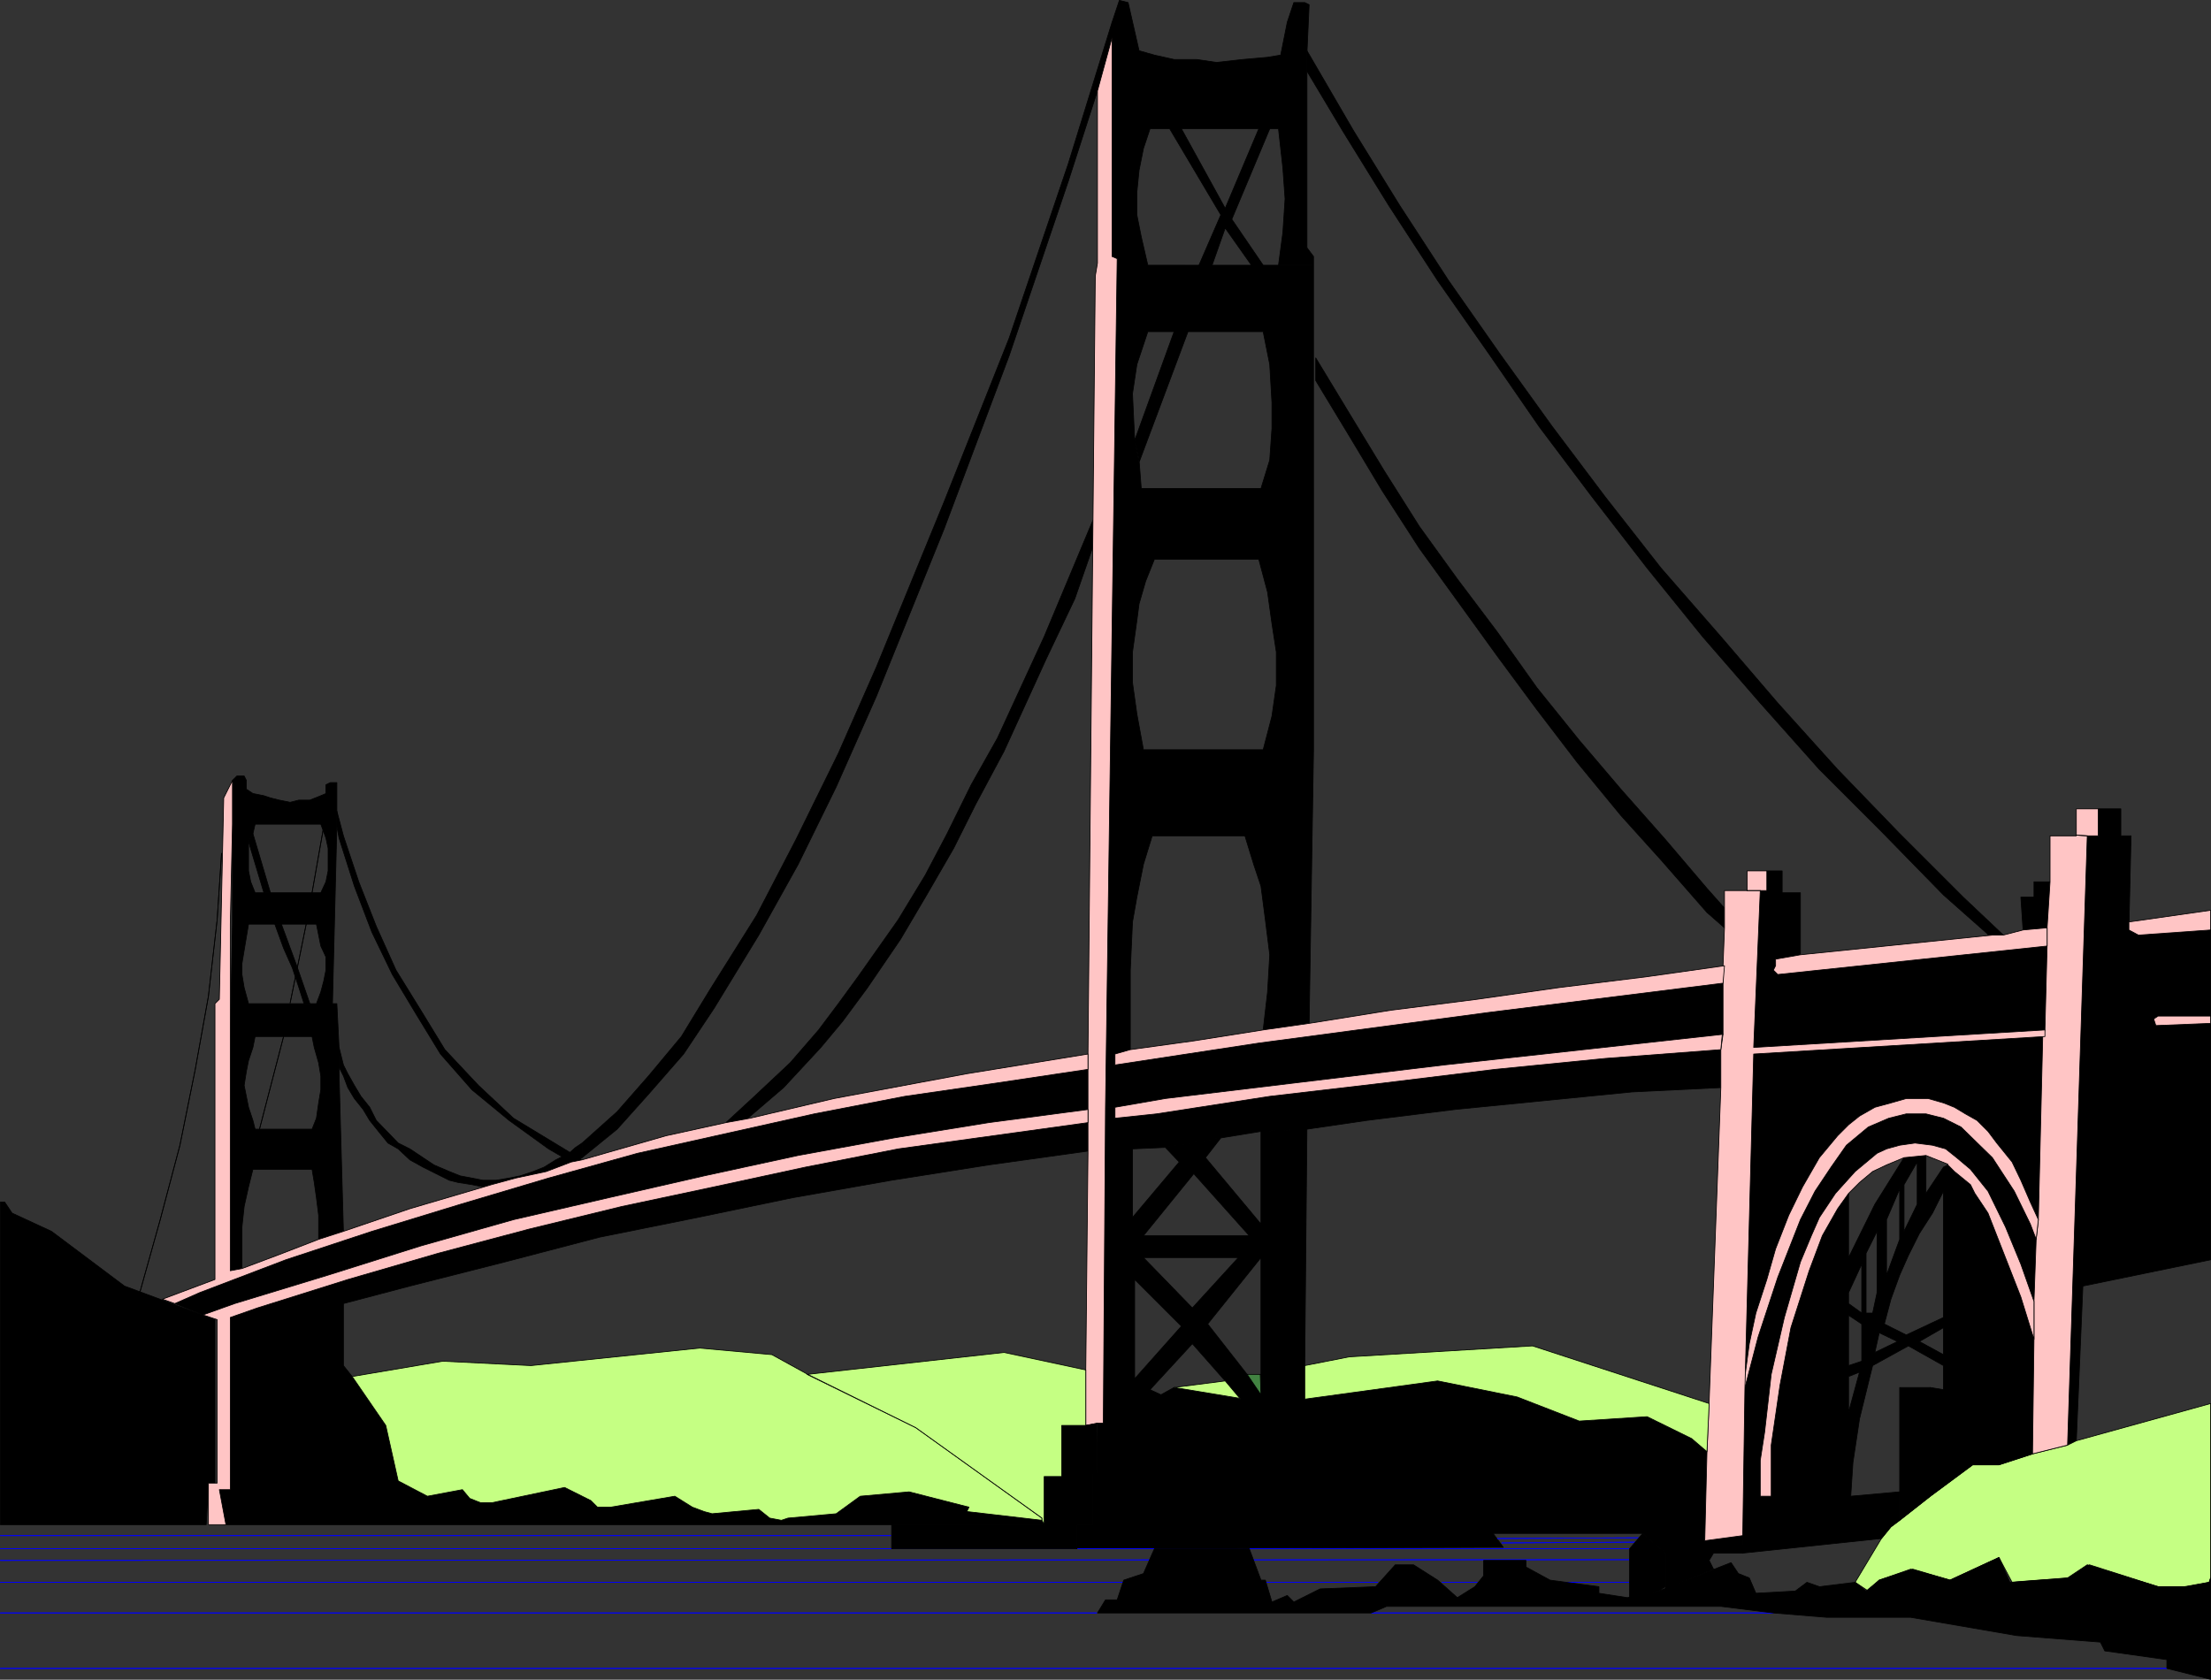 <?xml version="1.0" encoding="UTF-8" standalone="no"?>
<svg
   version="1.0"
   width="129.51mm"
   height="98.411mm"
   id="svg124"
   sodipodi:docname="Golden Gate Bridge 1.wmf"
   xmlns:inkscape="http://www.inkscape.org/namespaces/inkscape"
   xmlns:sodipodi="http://sodipodi.sourceforge.net/DTD/sodipodi-0.dtd"
   xmlns="http://www.w3.org/2000/svg"
   xmlns:svg="http://www.w3.org/2000/svg">
  <rect width="100%" height="100%" fill="#333333" stroke="none"/>
  <sodipodi:namedview
     id="namedview124"
     pagecolor="#ffffff"
     bordercolor="#000000"
     borderopacity="0.25"
     inkscape:showpageshadow="2"
     inkscape:pageopacity="0.0"
     inkscape:pagecheckerboard="0"
     inkscape:deskcolor="#d1d1d1"
     inkscape:document-units="mm" />
  <defs
     id="defs1">
    <pattern
       id="WMFhbasepattern"
       patternUnits="userSpaceOnUse"
       width="6"
       height="6"
       x="0"
       y="0" />
  </defs>
  <path
     style="fill:#000000;fill-opacity:1;fill-rule:evenodd;stroke:none"
     d="M 0.081,337.613 H 45.652 l 0.485,-8.725 h 1.454 v -36.678 l -20.038,-7.433 -16.16,-12.118 -8.726,-4.039 -1.616,-2.424 H 0.081 v 71.417 z"
     id="path1" />
  <path
     style="fill:none;stroke:#000000;stroke-width:0.162px;stroke-linecap:round;stroke-linejoin:round;stroke-miterlimit:4;stroke-dasharray:none;stroke-opacity:1"
     d="M 0.081,337.613 H 45.652 l 0.485,-8.725 h 1.454 v -36.678 l -20.038,-7.433 -16.16,-12.118 -8.726,-4.039 -1.616,-2.424 H 0.081 v 71.417 0"
     id="path2" />
  <path
     style="fill:#000000;fill-opacity:1;fill-rule:evenodd;stroke:none"
     d="m 240.865,254.886 -21.978,3.07 -21.493,3.393 -21.978,3.878 -21.008,4.363 -21.654,4.363 -21.008,5.494 -21.008,5.332 -14.706,3.878 v 13.734 l 1.939,2.424 7.434,10.826 2.747,12.28 6.464,3.393 7.757,-1.454 1.616,1.939 2.424,0.969 h 2.424 l 16.16,-3.393 5.818,2.908 1.454,1.454 h 2.909 l 14.221,-2.424 3.878,2.424 2.586,0.969 1.778,0.485 10.342,-0.969 2.424,1.939 2.586,0.485 1.454,-0.485 10.666,-0.969 5.333,-3.878 10.827,-0.969 13.251,3.393 -0.485,0.969 16.645,1.939 0.485,0.969 H 49.53 l -0.97,-7.756 h 2.424 v -38.132 l 5.979,-2.1 20.038,-6.301 20.038,-5.817 20.038,-5.332 20.523,-5.009 20.523,-4.363 20.2,-4.363 20.523,-4.039 21.008,-2.908 21.008,-2.908 z"
     id="path3" />
  <path
     style="fill:none;stroke:#000000;stroke-width:0.162px;stroke-linecap:round;stroke-linejoin:round;stroke-miterlimit:4;stroke-dasharray:none;stroke-opacity:1"
     d="m 240.865,254.886 -21.978,3.07 -21.493,3.393 -21.978,3.878 -21.008,4.363 -21.654,4.363 -21.008,5.494 -21.008,5.332 -14.706,3.878 v 13.734 l 1.939,2.424 7.434,10.826 2.747,12.28 6.464,3.393 7.757,-1.454 1.616,1.939 2.424,0.969 h 2.424 l 16.16,-3.393 5.818,2.908 1.454,1.454 h 2.909 l 14.221,-2.424 3.878,2.424 2.586,0.969 1.778,0.485 10.342,-0.969 2.424,1.939 2.586,0.485 1.454,-0.485 10.666,-0.969 5.333,-3.878 10.827,-0.969 13.251,3.393 -0.485,0.969 16.645,1.939 0.485,0.969 H 49.53 l -0.97,-7.756 h 2.424 v -38.132 l 5.979,-2.1 20.038,-6.301 20.038,-5.817 20.038,-5.332 20.523,-5.009 20.523,-4.363 20.2,-4.363 20.523,-4.039 21.008,-2.908 21.008,-2.908 v 6.301 0"
     id="path4" />
  <path
     style="fill:#000000;fill-opacity:1;fill-rule:evenodd;stroke:none"
     d="m 240.865,236.79 -20.523,3.07 -20.038,2.908 -20.038,3.878 -19.554,4.363 -19.554,4.363 -19.715,5.494 -19.554,5.817 -19.554,5.978 -19.069,6.301 -19.069,7.271 -5.494,2.424 6.464,2.585 6.787,-2.585 20.685,-6.301 20.523,-6.463 20.523,-5.817 21.008,-4.847 21.17,-4.847 20.846,-4.524 21.17,-3.878 21.008,-3.393 21.978,-2.908 z"
     id="path5" />
  <path
     style="fill:none;stroke:#000000;stroke-width:0.162px;stroke-linecap:round;stroke-linejoin:round;stroke-miterlimit:4;stroke-dasharray:none;stroke-opacity:1"
     d="m 240.865,236.79 -20.523,3.07 -20.038,2.908 -20.038,3.878 -19.554,4.363 -19.554,4.363 -19.715,5.494 -19.554,5.817 -19.554,5.978 -19.069,6.301 -19.069,7.271 -5.494,2.424 6.464,2.585 6.787,-2.585 20.685,-6.301 20.523,-6.463 20.523,-5.817 21.008,-4.847 21.17,-4.847 20.846,-4.524 21.17,-3.878 21.008,-3.393 21.978,-2.908 v -8.887 0"
     id="path6" />
  <path
     style="fill:#000000;fill-opacity:1;fill-rule:evenodd;stroke:none"
     d="m 53.409,280.9 -2.424,0.485 V 229.519 h 5.494 l -0.485,2.424 -0.97,2.908 -0.485,2.424 -0.485,3.07 0.485,2.424 0.485,2.424 0.97,2.908 0.485,1.939 h 12.605 l 0.97,-2.424 0.485,-3.393 0.485,-2.908 v -3.07 l -0.485,-2.908 -0.97,-3.393 -0.485,-2.424 H 50.985 l 0.485,-24.883 h 3.555 l -0.485,2.908 -0.485,2.908 -0.485,2.908 v 2.424 l 0.485,2.908 0.97,3.555 h 15.029 l 0.97,-2.585 0.646,-2.424 0.485,-2.424 v -2.908 l -1.131,-2.424 -0.485,-2.424 -0.485,-2.424 H 51.47 v -22.136 h 5.01 l -0.485,2.1 -0.97,1.777 v 6.463 l 0.485,2.424 0.97,2.424 H 71.023 l 1.131,-2.424 0.485,-2.424 v -5.009 l -0.485,-2.262 -1.131,-3.07 H 51.47 v -9.695 l 0.97,-0.969 h 1.616 l 0.485,0.969 v 1.939 l 1.454,0.969 2.424,0.485 1.454,0.485 1.939,0.485 2.424,0.485 1.939,-0.485 h 2.424 l 2.424,-0.969 1.131,-0.485 v -1.939 l 0.97,-0.485 h 1.454 v 9.695 l -0.97,39.263 h 0.97 l 0.485,9.695 v 5.817 l 0.97,34.9 -5.494,1.777 v -5.332 l -0.485,-3.878 -0.485,-3.393 -0.485,-2.908 H 55.994 l -0.97,3.878 -0.97,4.363 -0.485,4.524 v 9.21 0 z"
     id="path7" />
  <path
     style="fill:none;stroke:#000000;stroke-width:0.162px;stroke-linecap:round;stroke-linejoin:round;stroke-miterlimit:4;stroke-dasharray:none;stroke-opacity:1"
     d="m 53.409,280.9 -2.424,0.485 V 229.519 h 5.494 l -0.485,2.424 -0.97,2.908 -0.485,2.424 -0.485,3.07 0.485,2.424 0.485,2.424 0.97,2.908 0.485,1.939 h 12.605 l 0.97,-2.424 0.485,-3.393 0.485,-2.908 v -3.07 l -0.485,-2.908 -0.97,-3.393 -0.485,-2.424 H 50.985 l 0.485,-24.883 h 3.555 l -0.485,2.908 -0.485,2.908 -0.485,2.908 v 2.424 l 0.485,2.908 0.97,3.555 h 15.029 l 0.97,-2.585 0.646,-2.424 0.485,-2.424 v -2.908 l -1.131,-2.424 -0.485,-2.424 -0.485,-2.424 H 51.47 v -22.136 h 5.01 l -0.485,2.1 -0.97,1.777 v 6.463 l 0.485,2.424 0.97,2.424 H 71.023 l 1.131,-2.424 0.485,-2.424 v -5.009 l -0.485,-2.262 -1.131,-3.07 H 51.47 v -9.695 l 0.97,-0.969 h 1.616 l 0.485,0.969 v 1.939 l 1.454,0.969 2.424,0.485 1.454,0.485 1.939,0.485 2.424,0.485 1.939,-0.485 h 2.424 l 2.424,-0.969 1.131,-0.485 v -1.939 l 0.97,-0.485 h 1.454 v 9.695 l -0.97,39.263 h 0.97 l 0.485,9.695 v 5.817 l 0.97,34.9 -5.494,1.777 v -5.332 l -0.485,-3.878 -0.485,-3.393 -0.485,-2.908 H 55.994 l -0.97,3.878 -0.97,4.363 -0.485,4.524 v 9.21 0"
     id="path8" />
  <path
     style="fill:#000000;fill-opacity:1;fill-rule:evenodd;stroke:none"
     d="m 55.025,186.378 3.394,11.31 h 1.454 L 55.994,184.601 Z"
     id="path9" />
  <path
     style="fill:none;stroke:#000000;stroke-width:0.162px;stroke-linecap:round;stroke-linejoin:round;stroke-miterlimit:4;stroke-dasharray:none;stroke-opacity:1"
     d="m 55.025,186.378 3.394,11.31 h 1.454 l -3.878,-13.088 -0.97,1.777 v 0"
     id="path10" />
  <path
     style="fill:#000000;fill-opacity:1;fill-rule:evenodd;stroke:none"
     d="m 62.297,204.636 3.394,9.21 2.909,8.402 h -1.293 l -1.131,-3.555 -1.454,-4.363 -1.939,-4.363 -1.939,-5.332 h 1.454 z"
     id="path11" />
  <path
     style="fill:none;stroke:#000000;stroke-width:0.162px;stroke-linecap:round;stroke-linejoin:round;stroke-miterlimit:4;stroke-dasharray:none;stroke-opacity:1"
     d="m 62.297,204.636 3.394,9.21 2.909,8.402 h -1.293 l -1.131,-3.555 -1.454,-4.363 -1.939,-4.363 -1.939,-5.332 h 1.454 v 0"
     id="path12" />
  <path
     style="fill:none;stroke:#000000;stroke-width:0.162px;stroke-linecap:round;stroke-linejoin:round;stroke-miterlimit:4;stroke-dasharray:none;stroke-opacity:1"
     d="M 57.449,250.039 62.782,229.519"
     id="path13" />
  <path
     style="fill:none;stroke:#000000;stroke-width:0.162px;stroke-linecap:round;stroke-linejoin:round;stroke-miterlimit:4;stroke-dasharray:none;stroke-opacity:1"
     d="M 57.449,250.039 62.782,229.519"
     id="path14" />
  <path
     style="fill:none;stroke:#000000;stroke-width:0.162px;stroke-linecap:round;stroke-linejoin:round;stroke-miterlimit:4;stroke-dasharray:none;stroke-opacity:1"
     d="m 64.236,222.086 3.555,-17.45"
     id="path15" />
  <path
     style="fill:none;stroke:#000000;stroke-width:0.162px;stroke-linecap:round;stroke-linejoin:round;stroke-miterlimit:4;stroke-dasharray:none;stroke-opacity:1"
     d="m 64.236,222.086 3.555,-17.45"
     id="path16" />
  <path
     style="fill:none;stroke:#000000;stroke-width:0.162px;stroke-linecap:round;stroke-linejoin:round;stroke-miterlimit:4;stroke-dasharray:none;stroke-opacity:1"
     d="m 69.084,197.688 2.586,-14.703"
     id="path17" />
  <path
     style="fill:none;stroke:#000000;stroke-width:0.162px;stroke-linecap:round;stroke-linejoin:round;stroke-miterlimit:4;stroke-dasharray:none;stroke-opacity:1"
     d="m 69.084,197.688 2.586,-14.703"
     id="path18" />
  <path
     style="fill:#000000;fill-opacity:1;fill-rule:evenodd;stroke:none"
     d="m 459.671,319.032 1.454,-34.254 28.28,-5.817 v -52.351 l -12.12,0.485 -0.485,-1.454 0.97,-0.646 h 11.635 v -19.066 l -15.998,1.131 -2.101,-1.131 0.485,-20.843 h -2.262 v -5.978 h -5.01 v 5.978 h -2.424 l -4.363,134.916 1.939,-0.969 z"
     id="path19" />
  <path
     style="fill:none;stroke:#000000;stroke-width:0.162px;stroke-linecap:round;stroke-linejoin:round;stroke-miterlimit:4;stroke-dasharray:none;stroke-opacity:1"
     d="m 459.671,319.032 1.454,-34.254 28.28,-5.817 v -52.351 l -12.12,0.485 -0.485,-1.454 0.97,-0.646 h 11.635 v -19.066 l -15.998,1.131 -2.101,-1.131 0.485,-20.843 h -2.262 v -5.978 h -5.01 v 5.978 h -2.424 l -4.363,134.916 1.939,-0.969 v 0"
     id="path20" />
  <path
     style="fill:#000000;fill-opacity:1;fill-rule:evenodd;stroke:none"
     d="m 452.722,228.064 0.485,-19.066 -59.63,6.786 -0.97,-0.969 0.485,-0.969 v -1.454 l 5.494,-0.969 v -13.734 h -4.04 v -4.847 h -3.394 v 4.363 h -1.454 l -1.454,34.739 z"
     id="path21" />
  <path
     style="fill:none;stroke:#000000;stroke-width:0.162px;stroke-linecap:round;stroke-linejoin:round;stroke-miterlimit:4;stroke-dasharray:none;stroke-opacity:1"
     d="m 452.722,228.064 0.485,-19.066 -59.63,6.786 -0.97,-0.969 0.485,-0.969 v -1.454 l 5.494,-0.969 v -13.734 h -4.04 v -4.847 h -3.394 v 4.363 h -1.454 l -1.454,34.739 64.478,-3.878 v 0"
     id="path22" />
  <path
     style="fill:#000000;fill-opacity:1;fill-rule:evenodd;stroke:none"
     d="m 388.244,233.396 63.994,-3.878 -0.97,40.556 -1.778,-3.878 -2.101,-4.847 -1.939,-4.039 -3.394,-4.201 -1.939,-2.585 -2.424,-2.424 -2.586,-1.454 -2.424,-1.454 -2.424,-0.969 -3.394,-0.969 h -4.848 l -3.394,0.969 -3.555,0.969 -3.394,1.939 -2.424,1.939 -2.424,2.424 -2.424,2.908 -1.616,1.939 -3.717,6.463 -3.07,6.301 -2.909,7.432 -1.939,6.786 -2.424,7.432 -1.454,6.786 -0.97,7.271 v 2.424 z"
     id="path23" />
  <path
     style="fill:none;stroke:#000000;stroke-width:0.162px;stroke-linecap:round;stroke-linejoin:round;stroke-miterlimit:4;stroke-dasharray:none;stroke-opacity:1"
     d="m 388.244,233.396 63.994,-3.878 -0.97,40.556 -1.778,-3.878 -2.101,-4.847 -1.939,-4.039 -3.394,-4.201 -1.939,-2.585 -2.424,-2.424 -2.586,-1.454 -2.424,-1.454 -2.424,-0.969 -3.394,-0.969 h -4.848 l -3.394,0.969 -3.555,0.969 -3.394,1.939 -2.424,1.939 -2.424,2.424 -2.424,2.908 -1.616,1.939 -3.717,6.463 -3.07,6.301 -2.909,7.432 -1.939,6.786 -2.424,7.432 -1.454,6.786 -0.97,7.271 v 2.424 l 1.939,-73.84 v 0"
     id="path24" />
  <path
     style="fill:#000000;fill-opacity:1;fill-rule:evenodd;stroke:none"
     d="m 368.69,351.832 v -7.917 l -5.01,-4.363 h -33.128 l 2.262,3.07 -94.374,0.323 v -5.332 h 3.555 v -11.31 h 0.97 v -11.149 h 1.293 l 0.485,-69.962 h 2.101 v 2.424 l 9.211,-0.969 25.048,-3.878 24.886,-2.908 25.048,-3.07 24.402,-2.424 25.533,-1.939 v 8.402 l -19.715,0.969 -19.554,1.939 -19.554,1.939 -19.554,2.424 -13.251,1.939 -10.181,0.485 -8.888,1.454 -12.282,2.1 -7.272,0.323 v 15.188 l 10.342,-12.28 -3.07,-3.232 12.282,-2.1 -3.394,4.363 -2.586,3.555 -11.15,13.734 h 23.432 l -12.282,-13.734 2.586,-3.555 12.282,14.703 v 7.432 h -26.018 l 10.827,11.149 10.181,-11.149 h 5.01 l -11.797,14.703 8.726,11.149 3.07,4.524 v 0.969 h -4.525 l -3.394,-4.039 -7.272,-8.24 -9.373,10.179 -3.394,-2.424 10.342,-11.633 -10.342,-10.341 v 21.974 l 3.394,2.424 2.424,1.131 2.909,-1.616 14.706,2.585 h 4.525 v -59.298 l 10.181,-0.485 -0.485,52.351 v 7.432 l 29.411,-4.039 17.614,3.555 13.736,5.332 15.029,-0.969 9.858,4.847 3.394,2.908 -0.485,19.712 8.403,-1.131 v 3.878 h -6.464 l -0.97,1.616 0.485,0.969 0.485,0.969 z"
     id="path25" />
  <path
     style="fill:none;stroke:#000000;stroke-width:0.162px;stroke-linecap:round;stroke-linejoin:round;stroke-miterlimit:4;stroke-dasharray:none;stroke-opacity:1"
     d="m 368.69,351.832 v -7.917 l -5.01,-4.363 h -33.128 l 2.262,3.07 -94.374,0.323 v -5.332 h 3.555 v -11.31 h 0.97 v -11.149 h 1.293 l 0.485,-69.962 h 2.101 v 2.424 l 9.211,-0.969 25.048,-3.878 24.886,-2.908 25.048,-3.07 24.402,-2.424 25.533,-1.939 v 8.402 l -19.715,0.969 -19.554,1.939 -19.554,1.939 -19.554,2.424 -13.251,1.939 -10.181,0.485 -8.888,1.454 -12.282,2.1 -7.272,0.323 v 15.188 l 10.342,-12.28 -3.07,-3.232 12.282,-2.1 -3.394,4.363 -2.586,3.555 -11.15,13.734 h 23.432 l -12.282,-13.734 2.586,-3.555 12.282,14.703 v 7.432 h -26.018 l 10.827,11.149 10.181,-11.149 h 5.01 l -11.797,14.703 8.726,11.149 3.07,4.524 v 0.969 h -4.525 l -3.394,-4.039 -7.272,-8.24 -9.373,10.179 -3.394,-2.424 10.342,-11.633 -10.342,-10.341 v 21.974 l 3.394,2.424 2.424,1.131 2.909,-1.616 14.706,2.585 h 4.525 v -59.298 l 10.181,-0.485 -0.485,52.351 v 7.432 l 29.411,-4.039 17.614,3.555 13.736,5.332 15.029,-0.969 9.858,4.847 3.394,2.908 -0.485,19.712 8.403,-1.131 v 3.878 h -6.464 l -0.97,1.616 0.485,0.969 0.485,0.969 -10.666,4.363 v 0"
     id="path26" />
  <path
     style="fill:#c5ff83;fill-opacity:1;fill-rule:evenodd;stroke:none"
     d="m 410.706,350.377 5.818,-9.695 2.101,-2.585 1.939,-1.454 6.787,-5.332 9.373,-6.948 h 5.818 l 7.434,-2.424 7.757,-1.939 1.939,-0.969 29.734,-8.24 v 38.617 l -0.323,0.969 -5.01,0.969 h -6.302 l -15.19,-4.847 -4.363,2.908 -12.766,0.969 -2.909,-5.494 -10.827,5.009 -8.726,-2.424 -6.949,2.424 -2.424,2.424 -2.909,-1.939 z"
     id="path27" />
  <path
     style="fill:none;stroke:#000000;stroke-width:0.162px;stroke-linecap:round;stroke-linejoin:round;stroke-miterlimit:4;stroke-dasharray:none;stroke-opacity:1"
     d="m 410.706,350.377 5.818,-9.695 2.101,-2.585 1.939,-1.454 6.787,-5.332 9.373,-6.948 h 5.818 l 7.434,-2.424 7.757,-1.939 1.939,-0.969 29.734,-8.24 v 38.617 l -0.323,0.969 -5.01,0.969 h -6.302 l -15.19,-4.847 -4.363,2.908 -12.766,0.969 -2.909,-5.494 -10.827,5.009 -8.726,-2.424 -6.949,2.424 -2.424,2.424 -2.909,-1.939 v 0"
     id="path28" />
  <path
     style="fill:#000000;fill-opacity:1;fill-rule:evenodd;stroke:none"
     d="m 453.207,205.444 -5.333,0.485 -0.485,-7.271 h 2.909 v -3.393 h 3.555 z"
     id="path29" />
  <path
     style="fill:none;stroke:#000000;stroke-width:0.162px;stroke-linecap:round;stroke-linejoin:round;stroke-miterlimit:4;stroke-dasharray:none;stroke-opacity:1"
     d="m 453.207,205.444 -5.333,0.485 -0.485,-7.271 h 2.909 v -3.393 h 3.555 l -0.646,10.179 v 0"
     id="path30" />
  <path
     style="fill:#000000;fill-opacity:1;fill-rule:evenodd;stroke:none"
     d="m 244.743,245.03 2.586,-186.297 v -1.454 l -1.131,-0.485 V 4.928 l 1.616,-4.847 1.939,0.485 2.424,10.664 3.394,0.969 4.363,0.969 h 5.01 l 4.363,0.646 5.818,-0.646 5.494,-0.485 2.909,-0.485 1.454,-7.271 1.454,-4.363 h 2.424 l 0.97,0.485 -0.485,10.664 v 43.141 l 1.454,1.939 v 1.939 h -7.757 l 0.97,-7.271 0.485,-7.432 -0.485,-6.786 -0.97,-8.725 h -28.442 l -1.454,4.363 -0.97,4.847 -0.485,4.847 v 5.009 l 0.97,4.847 1.454,6.301 H 265.428 L 270.276,47.584 258.964,28.518 h 2.586 l 9.696,17.612 7.434,-17.612 h 2.424 l -8.403,20.035 6.949,10.179 h -2.586 l -5.818,-8.24 -2.909,8.24 h 22.462 v 49.442 h -11.635 l 1.939,-6.301 0.485,-6.948 v -5.817 l -0.485,-8.402 -1.454,-7.271 H 263.004 l -10.827,28.922 -0.97,-4.847 8.726,-24.075 h -5.818 l -2.424,7.271 -0.97,6.463 0.485,10.341 0.97,4.363 0.485,6.301 h 38.138 v 57.844 h -11.15 l 1.939,-7.433 0.97,-6.786 v -7.433 l -0.97,-6.301 -0.97,-6.948 -1.939,-7.271 h -23.109 l -1.939,4.847 -1.454,5.009 -0.485,3.716 -0.97,6.948 v 6.786 l 0.97,6.948 1.454,7.917 h 37.653 l -0.97,60.591 -10.181,1.454 0.97,-8.402 0.485,-8.24 -0.97,-7.756 -0.97,-7.432 -1.616,-4.847 -1.939,-6.301 h -20.523 l -1.939,6.301 -1.454,7.271 -0.97,5.494 -0.485,10.664 v 17.612 l -3.394,0.969 v 2.424 l 31.835,-4.847 50.904,-6.786 51.874,-6.463 v 11.31 l -61.731,6.786 -61.731,7.432 -11.15,1.939 h -2.101 v 0 z"
     id="path31" />
  <path
     style="fill:none;stroke:#000000;stroke-width:0.162px;stroke-linecap:round;stroke-linejoin:round;stroke-miterlimit:4;stroke-dasharray:none;stroke-opacity:1"
     d="m 244.743,245.03 2.586,-186.297 v -1.454 l -1.131,-0.485 V 4.928 l 1.616,-4.847 1.939,0.485 2.424,10.664 3.394,0.969 4.363,0.969 h 5.01 l 4.363,0.646 5.818,-0.646 5.494,-0.485 2.909,-0.485 1.454,-7.271 1.454,-4.363 h 2.424 l 0.97,0.485 -0.485,10.664 v 43.141 l 1.454,1.939 v 1.939 h -7.757 l 0.97,-7.271 0.485,-7.432 -0.485,-6.786 -0.97,-8.725 h -28.442 l -1.454,4.363 -0.97,4.847 -0.485,4.847 v 5.009 l 0.97,4.847 1.454,6.301 H 265.428 L 270.276,47.584 258.964,28.518 h 2.586 l 9.696,17.612 7.434,-17.612 h 2.424 l -8.403,20.035 6.949,10.179 h -2.586 l -5.818,-8.24 -2.909,8.24 h 22.462 v 49.442 h -11.635 l 1.939,-6.301 0.485,-6.948 v -5.817 l -0.485,-8.402 -1.454,-7.271 H 263.004 l -10.827,28.922 -0.97,-4.847 8.726,-24.075 h -5.818 l -2.424,7.271 -0.97,6.463 0.485,10.341 0.97,4.363 0.485,6.301 h 38.138 v 57.844 h -11.15 l 1.939,-7.433 0.97,-6.786 v -7.433 l -0.97,-6.301 -0.97,-6.948 -1.939,-7.271 h -23.109 l -1.939,4.847 -1.454,5.009 -0.485,3.716 -0.97,6.948 v 6.786 l 0.97,6.948 1.454,7.917 h 37.653 l -0.97,60.591 -10.181,1.454 0.97,-8.402 0.485,-8.24 -0.97,-7.756 -0.97,-7.432 -1.616,-4.847 -1.939,-6.301 h -20.523 l -1.939,6.301 -1.454,7.271 -0.97,5.494 -0.485,10.664 v 17.612 l -3.394,0.969 v 2.424 l 31.835,-4.847 50.904,-6.786 51.874,-6.463 v 11.31 l -61.731,6.786 -61.731,7.432 -11.15,1.939 h -2.101 v 0"
     id="path32" />
  <path
     style="fill:#000000;fill-opacity:1;fill-rule:evenodd;stroke:none"
     d="m 381.78,205.444 -3.878,-3.393 -10.181,-11.633 -8.888,-9.856 -9.696,-11.795 -8.888,-11.633 -8.726,-11.795 -8.403,-11.633 -8.888,-12.28 -8.242,-12.764 -7.272,-12.118 -7.434,-12.28 v -5.009 l 7.434,12.28 7.757,12.765 7.757,12.28 8.403,11.633 8.888,11.795 8.726,12.28 9.373,11.633 9.211,10.826 9.858,11.149 9.211,10.826 3.878,4.363 z"
     id="path33" />
  <path
     style="fill:none;stroke:#000000;stroke-width:0.162px;stroke-linecap:round;stroke-linejoin:round;stroke-miterlimit:4;stroke-dasharray:none;stroke-opacity:1"
     d="m 381.78,205.444 -3.878,-3.393 -10.181,-11.633 -8.888,-9.856 -9.696,-11.795 -8.888,-11.633 -8.726,-11.795 -8.403,-11.633 -8.888,-12.28 -8.242,-12.764 -7.272,-12.118 -7.434,-12.28 v -5.009 l 7.434,12.28 7.757,12.765 7.757,12.28 8.403,11.633 8.888,11.795 8.726,12.28 9.373,11.633 9.211,10.826 9.858,11.149 9.211,10.826 3.878,4.363 v 4.363 0"
     id="path34" />
  <path
     style="fill:#000000;fill-opacity:1;fill-rule:evenodd;stroke:none"
     d="m 440.117,206.898 -9.858,-8.725 -13.736,-14.057 L 402.788,170.382 389.698,155.678 376.932,140.975 364.65,125.787 352.53,110.114 340.733,94.441 329.583,78.284 318.271,62.126 307.444,45.484 297.263,29.003 289.344,15.754 v -4.524 l 10.342,17.773 10.181,16.481 10.827,16.642 11.312,16.158 11.635,16.158 11.797,15.673 12.282,15.673 13.251,15.188 12.605,14.703 13.251,14.703 13.736,14.219 14.059,14.057 8.888,8.402 h -3.394 v 0 z"
     id="path35" />
  <path
     style="fill:none;stroke:#000000;stroke-width:0.162px;stroke-linecap:round;stroke-linejoin:round;stroke-miterlimit:4;stroke-dasharray:none;stroke-opacity:1"
     d="m 440.117,206.898 -9.858,-8.725 -13.736,-14.057 L 402.788,170.382 389.698,155.678 376.932,140.975 364.65,125.787 352.53,110.114 340.733,94.441 329.583,78.284 318.271,62.126 307.444,45.484 297.263,29.003 289.344,15.754 v -4.524 l 10.342,17.773 10.181,16.481 10.827,16.642 11.312,16.158 11.635,16.158 11.797,15.673 12.282,15.673 13.251,15.188 12.605,14.703 13.251,14.703 13.736,14.219 14.059,14.057 8.888,8.402 h -3.394 v 0"
     id="path36" />
  <path
     style="fill:none;stroke:#000000;stroke-width:0.162px;stroke-linecap:round;stroke-linejoin:round;stroke-miterlimit:4;stroke-dasharray:none;stroke-opacity:1"
     d="m 30.946,286.232 4.525,-16.158 4.363,-16.481 3.394,-16.804 2.909,-16.158 1.939,-16.965 0.97,-14.703"
     id="path37" />
  <path
     style="fill:none;stroke:#000000;stroke-width:0.162px;stroke-linecap:round;stroke-linejoin:round;stroke-miterlimit:4;stroke-dasharray:none;stroke-opacity:1"
     d="m 30.946,286.232 4.525,-16.158 4.363,-16.481 3.394,-16.804 2.909,-16.158 1.939,-16.965 0.97,-14.703"
     id="path38" />
  <path
     style="fill:#000000;fill-opacity:1;fill-rule:evenodd;stroke:none"
     d="m 75.063,236.305 0.97,1.939 0.97,2.585 1.454,2.424 1.939,2.424 1.454,2.424 1.939,2.424 2.101,2.585 2.262,1.293 2.586,2.424 2.909,1.616 2.909,1.454 2.909,1.454 1.939,0.485 3.07,0.485 2.424,0.485 1.454,-0.485 5.818,-1.454 6.787,-1.454 5.494,-2.1 2.424,-0.969 v -3.232 l -1.454,0.969 -1.454,1.293 -2.909,1.454 -2.586,1.616 -2.424,0.969 -2.909,0.969 -2.424,0.485 -2.909,0.485 h -2.909 l -2.424,-0.485 -2.586,-0.485 -2.424,-0.969 -3.394,-1.454 -2.424,-1.616 -2.909,-1.939 -2.586,-1.293 -4.848,-5.009 -1.454,-2.908 -1.939,-2.424 -1.454,-2.424 -1.454,-2.585 -0.97,-1.939 -0.97,-3.878 v 4.363 z"
     id="path39" />
  <path
     style="fill:none;stroke:#000000;stroke-width:0.162px;stroke-linecap:round;stroke-linejoin:round;stroke-miterlimit:4;stroke-dasharray:none;stroke-opacity:1"
     d="m 75.063,236.305 0.97,1.939 0.97,2.585 1.454,2.424 1.939,2.424 1.454,2.424 1.939,2.424 2.101,2.585 2.262,1.293 2.586,2.424 2.909,1.616 2.909,1.454 2.909,1.454 1.939,0.485 3.07,0.485 2.424,0.485 1.454,-0.485 5.818,-1.454 6.787,-1.454 5.494,-2.1 2.424,-0.969 v -3.232 l -1.454,0.969 -1.454,1.293 -2.909,1.454 -2.586,1.616 -2.424,0.969 -2.909,0.969 -2.424,0.485 -2.909,0.485 h -2.909 l -2.424,-0.485 -2.586,-0.485 -2.424,-0.969 -3.394,-1.454 -2.424,-1.616 -2.909,-1.939 -2.586,-1.293 -4.848,-5.009 -1.454,-2.908 -1.939,-2.424 -1.454,-2.424 -1.454,-2.585 -0.97,-1.939 -0.97,-3.878 v 4.363 0"
     id="path40" />
  <path
     style="fill:#000000;fill-opacity:1;fill-rule:evenodd;stroke:none"
     d="m 126.452,257.31 -5.01,-2.908 -8.726,-6.301 -8.242,-6.786 -6.949,-7.917 -5.333,-8.725 -5.333,-8.887 -4.525,-9.371 -3.878,-10.179 -3.394,-10.664 -0.485,-2.585 v -3.393 l 1.454,5.494 3.394,10.179 3.878,9.856 4.363,9.695 5.494,8.887 5.333,8.725 7.434,7.917 7.757,7.271 9.858,5.978 5.333,3.232 z"
     id="path41" />
  <path
     style="fill:none;stroke:#000000;stroke-width:0.162px;stroke-linecap:round;stroke-linejoin:round;stroke-miterlimit:4;stroke-dasharray:none;stroke-opacity:1"
     d="m 126.452,257.31 -5.01,-2.908 -8.726,-6.301 -8.242,-6.786 -6.949,-7.917 -5.333,-8.725 -5.333,-8.887 -4.525,-9.371 -3.878,-10.179 -3.394,-10.664 -0.485,-2.585 v -3.393 l 1.454,5.494 3.394,10.179 3.878,9.856 4.363,9.695 5.494,8.887 5.333,8.725 7.434,7.917 7.757,7.271 9.858,5.978 5.333,3.232 -2.424,0.485 v 0"
     id="path42" />
  <path
     style="fill:#000000;fill-opacity:1;fill-rule:evenodd;stroke:none"
     d="m 241.834,121.424 -3.878,11.149 -6.302,13.249 -9.373,20.52 -6.302,11.795 -4.848,9.695 -5.979,10.341 -5.818,9.856 -7.272,10.664 -5.494,7.433 -4.848,5.817 -8.242,8.887 -7.918,6.786 -4.848,0.969 6.302,-5.817 7.918,-7.433 6.302,-7.271 4.363,-5.817 4.363,-5.978 8.888,-12.603 5.979,-9.856 4.848,-9.21 5.333,-10.826 5.818,-10.341 10.342,-22.459 10.827,-25.852 v 6.301 0 z"
     id="path43" />
  <path
     style="fill:none;stroke:#000000;stroke-width:0.162px;stroke-linecap:round;stroke-linejoin:round;stroke-miterlimit:4;stroke-dasharray:none;stroke-opacity:1"
     d="m 241.834,121.424 -3.878,11.149 -6.302,13.249 -9.373,20.52 -6.302,11.795 -4.848,9.695 -5.979,10.341 -5.818,9.856 -7.272,10.664 -5.494,7.433 -4.848,5.817 -8.242,8.887 -7.918,6.786 -4.848,0.969 6.302,-5.817 7.918,-7.433 6.302,-7.271 4.363,-5.817 4.363,-5.978 8.888,-12.603 5.979,-9.856 4.848,-9.21 5.333,-10.826 5.818,-10.341 10.342,-22.459 10.827,-25.852 v 6.301 0"
     id="path44" />
  <path
     style="fill:#000000;fill-opacity:1;fill-rule:evenodd;stroke:none"
     d="m 246.197,8.321 -3.232,11.795 -6.464,20.035 -13.09,38.617 -14.382,38.293 -15.029,37.162 -8.888,20.035 -8.403,17.127 -8.726,15.673 -9.858,16.158 -6.787,10.179 -7.757,8.887 -6.949,7.756 -7.757,6.301 v -3.232 l 7.757,-6.948 6.949,-7.917 7.272,-8.725 6.302,-10.341 10.342,-16.481 8.726,-16.804 9.373,-19.066 8.403,-19.066 15.029,-36.678 14.382,-36.193 13.09,-38.617 9.696,-31.346 z"
     id="path45" />
  <path
     style="fill:none;stroke:#000000;stroke-width:0.162px;stroke-linecap:round;stroke-linejoin:round;stroke-miterlimit:4;stroke-dasharray:none;stroke-opacity:1"
     d="m 246.197,8.321 -3.232,11.795 -6.464,20.035 -13.09,38.617 -14.382,38.293 -15.029,37.162 -8.888,20.035 -8.403,17.127 -8.726,15.673 -9.858,16.158 -6.787,10.179 -7.757,8.887 -6.949,7.756 -7.757,6.301 v -3.232 l 7.757,-6.948 6.949,-7.917 7.272,-8.725 6.302,-10.341 10.342,-16.481 8.726,-16.804 9.373,-19.066 8.403,-19.066 15.029,-36.678 14.382,-36.193 13.09,-38.617 9.696,-31.346 v 3.393 0"
     id="path46" />
  <path
     style="fill:none;stroke:#000000;stroke-width:0.162px;stroke-linecap:round;stroke-linejoin:round;stroke-miterlimit:4;stroke-dasharray:none;stroke-opacity:1"
     d="M 0.081,350.377 H 248.783"
     id="path47" />
  <path
     style="fill:none;stroke:#0000ff;stroke-width:0.162px;stroke-linecap:round;stroke-linejoin:round;stroke-miterlimit:4;stroke-dasharray:none;stroke-opacity:1"
     d="M 0.081,350.377 H 248.783"
     id="path48" />
  <path
     style="fill:none;stroke:#0000ff;stroke-width:0.162px;stroke-linecap:round;stroke-linejoin:round;stroke-miterlimit:4;stroke-dasharray:none;stroke-opacity:1"
     d="M 360.772,345.369 0.081,345.53"
     id="path49" />
  <path
     style="fill:none;stroke:#0000ff;stroke-width:0.162px;stroke-linecap:round;stroke-linejoin:round;stroke-miterlimit:4;stroke-dasharray:none;stroke-opacity:1"
     d="M 360.772,345.369 0.081,345.53"
     id="path50" />
  <path
     style="fill:none;stroke:#0000ff;stroke-width:0.162px;stroke-linecap:round;stroke-linejoin:round;stroke-miterlimit:4;stroke-dasharray:none;stroke-opacity:1"
     d="M 0.081,342.945 H 360.772"
     id="path51" />
  <path
     style="fill:none;stroke:#0000ff;stroke-width:0.162px;stroke-linecap:round;stroke-linejoin:round;stroke-miterlimit:4;stroke-dasharray:none;stroke-opacity:1"
     d="M 0.081,342.945 H 360.772"
     id="path52" />
  <path
     style="fill:none;stroke:#0000ff;stroke-width:0.162px;stroke-linecap:round;stroke-linejoin:round;stroke-miterlimit:4;stroke-dasharray:none;stroke-opacity:1"
     d="m 362.226,341.491 -29.734,0.162"
     id="path53" />
  <path
     style="fill:none;stroke:#0000ff;stroke-width:0.162px;stroke-linecap:round;stroke-linejoin:round;stroke-miterlimit:4;stroke-dasharray:none;stroke-opacity:1"
     d="m 362.226,341.491 -29.734,0.162"
     id="path54" />
  <path
     style="fill:none;stroke:#0000ff;stroke-width:0.162px;stroke-linecap:round;stroke-linejoin:round;stroke-miterlimit:4;stroke-dasharray:none;stroke-opacity:1"
     d="m 362.711,340.521 -31.189,0.162"
     id="path55" />
  <path
     style="fill:none;stroke:#0000ff;stroke-width:0.162px;stroke-linecap:round;stroke-linejoin:round;stroke-miterlimit:4;stroke-dasharray:none;stroke-opacity:1"
     d="m 362.711,340.521 -31.189,0.162"
     id="path56" />
  <path
     style="fill:none;stroke:#0000ff;stroke-width:0.162px;stroke-linecap:round;stroke-linejoin:round;stroke-miterlimit:4;stroke-dasharray:none;stroke-opacity:1"
     d="M 479.709,369.443 H 0.081"
     id="path57" />
  <path
     style="fill:none;stroke:#0000ff;stroke-width:0.162px;stroke-linecap:round;stroke-linejoin:round;stroke-miterlimit:4;stroke-dasharray:none;stroke-opacity:1"
     d="M 479.709,369.443 H 0.081"
     id="path58" />
  <path
     style="fill:none;stroke:#0000ff;stroke-width:0.162px;stroke-linecap:round;stroke-linejoin:round;stroke-miterlimit:4;stroke-dasharray:none;stroke-opacity:1"
     d="M 197.233,340.037 H 0.081"
     id="path59" />
  <path
     style="fill:none;stroke:#0000ff;stroke-width:0.162px;stroke-linecap:round;stroke-linejoin:round;stroke-miterlimit:4;stroke-dasharray:none;stroke-opacity:1"
     d="M 197.233,340.037 H 0.081"
     id="path60" />
  <path
     style="fill:none;stroke:#0000ff;stroke-width:0.162px;stroke-linecap:round;stroke-linejoin:round;stroke-miterlimit:4;stroke-dasharray:none;stroke-opacity:1"
     d="M 242.804,357.164 H 0.081"
     id="path61" />
  <path
     style="fill:none;stroke:#0000ff;stroke-width:0.162px;stroke-linecap:round;stroke-linejoin:round;stroke-miterlimit:4;stroke-dasharray:none;stroke-opacity:1"
     d="M 242.804,357.164 H 0.081"
     id="path62" />
  <path
     style="fill:none;stroke:#0000ff;stroke-width:0.162px;stroke-linecap:round;stroke-linejoin:round;stroke-miterlimit:4;stroke-dasharray:none;stroke-opacity:1"
     d="m 392.607,357.164 h -89.041"
     id="path63" />
  <path
     style="fill:none;stroke:#0000ff;stroke-width:0.162px;stroke-linecap:round;stroke-linejoin:round;stroke-miterlimit:4;stroke-dasharray:none;stroke-opacity:1"
     d="m 392.607,357.164 h -89.041"
     id="path64" />
  <path
     style="fill:none;stroke:#0000ff;stroke-width:0.162px;stroke-linecap:round;stroke-linejoin:round;stroke-miterlimit:4;stroke-dasharray:none;stroke-opacity:1"
     d="M 0.081,350.377 H 248.783"
     id="path65" />
  <path
     style="fill:none;stroke:#0000ff;stroke-width:0.162px;stroke-linecap:round;stroke-linejoin:round;stroke-miterlimit:4;stroke-dasharray:none;stroke-opacity:1"
     d="M 0.081,350.377 H 248.783"
     id="path66" />
  <path
     style="fill:none;stroke:#0000ff;stroke-width:0.162px;stroke-linecap:round;stroke-linejoin:round;stroke-miterlimit:4;stroke-dasharray:none;stroke-opacity:1"
     d="M 305.02,350.377 H 280.133"
     id="path67" />
  <path
     style="fill:none;stroke:#0000ff;stroke-width:0.162px;stroke-linecap:round;stroke-linejoin:round;stroke-miterlimit:4;stroke-dasharray:none;stroke-opacity:1"
     d="M 305.02,350.377 H 280.133"
     id="path68" />
  <path
     style="fill:none;stroke:#0000ff;stroke-width:0.162px;stroke-linecap:round;stroke-linejoin:round;stroke-miterlimit:4;stroke-dasharray:none;stroke-opacity:1"
     d="m 326.997,350.377 h -7.757"
     id="path69" />
  <path
     style="fill:none;stroke:#0000ff;stroke-width:0.162px;stroke-linecap:round;stroke-linejoin:round;stroke-miterlimit:4;stroke-dasharray:none;stroke-opacity:1"
     d="m 326.997,350.377 h -7.757"
     id="path70" />
  <path
     style="fill:none;stroke:#0000ff;stroke-width:0.162px;stroke-linecap:round;stroke-linejoin:round;stroke-miterlimit:4;stroke-dasharray:none;stroke-opacity:1"
     d="M 360.772,350.377 H 344.127"
     id="path71" />
  <path
     style="fill:none;stroke:#0000ff;stroke-width:0.162px;stroke-linecap:round;stroke-linejoin:round;stroke-miterlimit:4;stroke-dasharray:none;stroke-opacity:1"
     d="M 360.772,350.377 H 344.127"
     id="path72" />
  <path
     style="fill:#000000;fill-opacity:1;fill-rule:evenodd;stroke:none"
     d="m 437.208,264.257 -0.97,-1.939 -3.555,-2.908 -1.454,-1.454 -0.97,0.485 v 41.525 l -5.333,-2.908 5.333,-3.07 v -2.262 l -8.242,3.878 -4.848,-2.424 -1.131,1.939 4.04,1.939 -5.01,2.424 0.97,-4.363 1.131,-1.939 1.454,-5.494 1.939,-5.332 1.939,-4.363 2.424,-4.847 2.909,-4.524 2.424,-4.847 v -5.332 l -3.878,5.817 -1.939,2.424 -2.909,5.978 -0.97,1.777 -2.909,7.917 -2.101,3.878 -0.97,4.524 h -1.454 l -0.97,2.424 v 8.24 l -0.485,2.424 -2.424,8.887 v -7.917 l 2.424,-0.969 0.485,-2.424 -2.909,0.969 V 291.241 l 2.909,1.939 v -2.424 l -2.909,-2.1 v -2.424 l 2.909,-6.301 v 13.249 l 0.97,-2.424 v -13.249 l 2.424,-4.847 v 13.572 l 2.101,-3.878 v -12.28 l 2.909,-6.786 v 11.149 l 0.97,-1.777 v -10.341 l 2.909,-5.009 v 9.371 l 1.939,-2.424 v -8.402 l -4.848,0.485 -6.464,10.341 -5.818,11.795 v -14.219 l -2.424,3.393 -3.394,5.978 -2.909,7.756 -4.04,12.603 -2.424,12.764 -1.939,13.249 v 11.31 h -2.424 v -7.917 l 0.97,-6.301 1.454,-12.764 2.909,-12.603 3.555,-12.28 2.424,-5.817 1.778,-4.039 3.555,-5.332 4.363,-4.847 4.848,-4.039 2.101,-0.969 2.909,-0.808 3.394,-0.485 3.878,0.485 2.909,0.808 2.424,1.939 3.07,2.585 1.939,2.424 1.939,2.424 3.878,7.917 3.394,8.24 2.909,8.24 0.485,-13.734 -1.293,-3.878 -3.555,-6.786 -4.848,-7.432 -6.949,-6.786 -3.878,-1.939 -3.878,-0.969 h -4.363 l -3.878,0.969 -4.525,1.939 -4.848,4.039 -3.394,4.847 -3.555,5.332 -3.232,6.301 -5.01,12.764 -4.363,13.249 -2.909,11.149 -0.485,36.678 30.704,-3.232 2.101,-2.585 1.939,-1.454 v -6.301 l -10.827,0.969 0.485,-7.433 1.454,-9.695 2.424,-9.856 0.485,-1.939 7.918,-4.363 7.757,4.363 v 5.332 l -2.909,-0.485 v 24.075 l 9.373,-6.948 h 5.818 l 7.434,-2.424 0.323,-25.367 -2.909,-9.371 -7.272,-18.581 z"
     id="path73" />
  <path
     style="fill:none;stroke:#000000;stroke-width:0.162px;stroke-linecap:round;stroke-linejoin:round;stroke-miterlimit:4;stroke-dasharray:none;stroke-opacity:1"
     d="m 437.208,264.257 -0.97,-1.939 -3.555,-2.908 -1.454,-1.454 -0.97,0.485 v 41.525 l -5.333,-2.908 5.333,-3.07 v -2.262 l -8.242,3.878 -4.848,-2.424 -1.131,1.939 4.04,1.939 -5.01,2.424 0.97,-4.363 1.131,-1.939 1.454,-5.494 1.939,-5.332 1.939,-4.363 2.424,-4.847 2.909,-4.524 2.424,-4.847 v -5.332 l -3.878,5.817 -1.939,2.424 -2.909,5.978 -0.97,1.777 -2.909,7.917 -2.101,3.878 -0.97,4.524 h -1.454 l -0.97,2.424 v 8.24 l -0.485,2.424 -2.424,8.887 v -7.917 l 2.424,-0.969 0.485,-2.424 -2.909,0.969 V 291.241 l 2.909,1.939 v -2.424 l -2.909,-2.1 v -2.424 l 2.909,-6.301 v 13.249 l 0.97,-2.424 v -13.249 l 2.424,-4.847 v 13.572 l 2.101,-3.878 v -12.28 l 2.909,-6.786 v 11.149 l 0.97,-1.777 v -10.341 l 2.909,-5.009 v 9.371 l 1.939,-2.424 v -8.402 l -4.848,0.485 -6.464,10.341 -5.818,11.795 v -14.219 l -2.424,3.393 -3.394,5.978 -2.909,7.756 -4.04,12.603 -2.424,12.764 -1.939,13.249 v 11.31 h -2.424 v -7.917 l 0.97,-6.301 1.454,-12.764 2.909,-12.603 3.555,-12.28 2.424,-5.817 1.778,-4.039 3.555,-5.332 4.363,-4.847 4.848,-4.039 2.101,-0.969 2.909,-0.808 3.394,-0.485 3.878,0.485 2.909,0.808 2.424,1.939 3.07,2.585 1.939,2.424 1.939,2.424 3.878,7.917 3.394,8.24 2.909,8.24 0.485,-13.734 -1.293,-3.878 -3.555,-6.786 -4.848,-7.432 -6.949,-6.786 -3.878,-1.939 -3.878,-0.969 h -4.363 l -3.878,0.969 -4.525,1.939 -4.848,4.039 -3.394,4.847 -3.555,5.332 -3.232,6.301 -5.01,12.764 -4.363,13.249 -2.909,11.149 -0.485,36.678 30.704,-3.232 2.101,-2.585 1.939,-1.454 v -6.301 l -10.827,0.969 0.485,-7.433 1.454,-9.695 2.424,-9.856 0.485,-1.939 7.918,-4.363 7.757,4.363 v 5.332 l -2.909,-0.485 v 24.075 l 9.373,-6.948 h 5.818 l 7.434,-2.424 0.323,-25.367 -2.909,-9.371 -7.272,-18.581 -2.909,-4.363 v 0"
     id="path74" />
  <path
     style="fill:#000000;fill-opacity:1;fill-rule:evenodd;stroke:none"
     d="m 363.68,339.552 5.01,4.363 v 7.432 l -1.454,0.969 -6.464,1.454 v -10.826 z"
     id="path75" />
  <path
     style="fill:none;stroke:#000000;stroke-width:0.162px;stroke-linecap:round;stroke-linejoin:round;stroke-miterlimit:4;stroke-dasharray:none;stroke-opacity:1"
     d="m 363.68,339.552 5.01,4.363 v 7.432 l -1.454,0.969 -6.464,1.454 v -10.826 l 2.909,-3.393 v 0"
     id="path76" />
  <path
     style="fill:#ffc5c5;fill-opacity:1;fill-rule:evenodd;stroke:none"
     d="m 489.405,224.994 h -11.635 l -0.97,0.646 0.485,1.454 12.12,-0.485 z"
     id="path77" />
  <path
     style="fill:none;stroke:#000000;stroke-width:0.162px;stroke-linecap:round;stroke-linejoin:round;stroke-miterlimit:4;stroke-dasharray:none;stroke-opacity:1"
     d="m 489.405,224.994 h -11.635 l -0.97,0.646 0.485,1.454 12.12,-0.485 v -1.616 0"
     id="path78" />
  <path
     style="fill:#ffc5c5;fill-opacity:1;fill-rule:evenodd;stroke:none"
     d="m 489.405,201.566 v 4.363 l -15.998,1.131 -2.101,-1.131 v -1.777 z"
     id="path79" />
  <path
     style="fill:none;stroke:#000000;stroke-width:0.162px;stroke-linecap:round;stroke-linejoin:round;stroke-miterlimit:4;stroke-dasharray:none;stroke-opacity:1"
     d="m 489.405,201.566 v 4.363 l -15.998,1.131 -2.101,-1.131 v -1.777 l 18.099,-2.585 v 0"
     id="path80" />
  <path
     style="fill:#ffc5c5;fill-opacity:1;fill-rule:evenodd;stroke:none"
     d="m 464.519,179.107 h -4.848 v 5.978 h -5.818 v 10.179 l -0.646,10.179 v 4.039 l -0.485,18.581 -0.485,1.454 -0.97,40.556 -0.485,4.363 -0.485,13.734 v 8.402 l -0.323,25.367 7.757,-1.939 4.363,-134.916 h 2.424 v -5.978 z"
     id="path81" />
  <path
     style="fill:none;stroke:#000000;stroke-width:0.162px;stroke-linecap:round;stroke-linejoin:round;stroke-miterlimit:4;stroke-dasharray:none;stroke-opacity:1"
     d="m 464.519,179.107 h -4.848 v 5.978 h -5.818 v 10.179 l -0.646,10.179 v 4.039 l -0.485,18.581 -0.485,1.454 -0.97,40.556 -0.485,4.363 -0.485,13.734 v 8.402 l -0.323,25.367 7.757,-1.939 4.363,-134.916 h 2.424 v -5.978 0"
     id="path82" />
  <path
     style="fill:none;stroke:#000000;stroke-width:0.162px;stroke-linecap:round;stroke-linejoin:round;stroke-miterlimit:4;stroke-dasharray:none;stroke-opacity:1"
     d="m 459.671,184.924 2.424,0.162"
     id="path83" />
  <path
     style="fill:none;stroke:#000000;stroke-width:0.162px;stroke-linecap:round;stroke-linejoin:round;stroke-miterlimit:4;stroke-dasharray:none;stroke-opacity:1"
     d="m 459.671,184.924 2.424,0.162"
     id="path84" />
  <path
     style="fill:#ffc5c5;fill-opacity:1;fill-rule:evenodd;stroke:none"
     d="m 431.229,257.794 -2.424,-0.969 -2.424,-0.969 -4.848,0.485 -3.878,1.616 -3.07,1.454 -2.909,2.424 -2.424,2.424 -2.424,3.393 -3.394,5.978 -2.909,7.756 -4.04,12.603 -2.424,12.764 -1.939,13.249 v 11.31 h -2.424 v -7.917 l 0.97,-6.301 1.454,-12.764 2.909,-12.603 3.555,-12.28 2.424,-5.817 1.778,-4.039 3.555,-5.332 4.363,-4.847 4.848,-4.039 2.101,-0.969 2.909,-0.808 3.394,-0.485 3.878,0.485 2.909,0.808 2.424,1.939 3.07,2.585 1.939,2.424 1.939,2.424 3.878,7.917 3.394,8.24 2.909,8.24 v 8.402 l -2.909,-9.371 -7.272,-18.581 -2.909,-4.363 -0.97,-1.939 -3.555,-2.908 -1.454,-1.454 v 0 z"
     id="path85" />
  <path
     style="fill:none;stroke:#000000;stroke-width:0.162px;stroke-linecap:round;stroke-linejoin:round;stroke-miterlimit:4;stroke-dasharray:none;stroke-opacity:1"
     d="m 431.229,257.794 -2.424,-0.969 -2.424,-0.969 -4.848,0.485 -3.878,1.616 -3.07,1.454 -2.909,2.424 -2.424,2.424 -2.424,3.393 -3.394,5.978 -2.909,7.756 -4.04,12.603 -2.424,12.764 -1.939,13.249 v 11.31 h -2.424 v -7.917 l 0.97,-6.301 1.454,-12.764 2.909,-12.603 3.555,-12.28 2.424,-5.817 1.778,-4.039 3.555,-5.332 4.363,-4.847 4.848,-4.039 2.101,-0.969 2.909,-0.808 3.394,-0.485 3.878,0.485 2.909,0.808 2.424,1.939 3.07,2.585 1.939,2.424 1.939,2.424 3.878,7.917 3.394,8.24 2.909,8.24 v 8.402 l -2.909,-9.371 -7.272,-18.581 -2.909,-4.363 -0.97,-1.939 -3.555,-2.908 -1.454,-1.454 v 0"
     id="path86" />
  <path
     style="fill:#000000;fill-opacity:1;fill-rule:evenodd;stroke:none"
     d="m 427.351,307.237 v 24.075 l -6.787,5.332 v -29.407 h 6.787 z"
     id="path87" />
  <path
     style="fill:none;stroke:#000000;stroke-width:0.162px;stroke-linecap:round;stroke-linejoin:round;stroke-miterlimit:4;stroke-dasharray:none;stroke-opacity:1"
     d="m 427.351,307.237 v 24.075 l -6.787,5.332 v -29.407 h 6.787 v 0"
     id="path88" />
  <path
     style="fill:#ffc5c5;fill-opacity:1;fill-rule:evenodd;stroke:none"
     d="m 386.143,307.237 0.162,-2.424 0.97,-7.271 1.454,-6.786 2.424,-7.432 1.939,-6.786 2.909,-7.432 3.07,-6.301 3.717,-6.463 1.616,-1.939 2.424,-2.908 2.424,-2.424 2.424,-1.939 3.394,-1.939 3.555,-0.969 3.394,-0.969 h 4.848 l 3.394,0.969 2.424,0.969 2.424,1.454 2.586,1.454 2.424,2.424 1.939,2.585 3.394,4.201 1.939,4.039 2.101,4.847 1.778,3.878 -0.485,4.363 -1.293,-3.393 -3.555,-7.271 -4.848,-7.432 -6.949,-6.786 -3.878,-1.939 -3.878,-0.969 h -4.363 l -3.878,0.969 -4.525,1.939 -4.848,4.039 -3.394,4.847 -3.555,5.332 -3.232,6.301 -5.01,12.764 -4.363,13.249 -2.909,11.149 v 0 z"
     id="path89" />
  <path
     style="fill:none;stroke:#000000;stroke-width:0.162px;stroke-linecap:round;stroke-linejoin:round;stroke-miterlimit:4;stroke-dasharray:none;stroke-opacity:1"
     d="m 386.143,307.237 0.162,-2.424 0.97,-7.271 1.454,-6.786 2.424,-7.432 1.939,-6.786 2.909,-7.432 3.07,-6.301 3.717,-6.463 1.616,-1.939 2.424,-2.908 2.424,-2.424 2.424,-1.939 3.394,-1.939 3.555,-0.969 3.394,-0.969 h 4.848 l 3.394,0.969 2.424,0.969 2.424,1.454 2.586,1.454 2.424,2.424 1.939,2.585 3.394,4.201 1.939,4.039 2.101,4.847 1.778,3.878 -0.485,4.363 -1.293,-3.393 -3.555,-7.271 -4.848,-7.432 -6.949,-6.786 -3.878,-1.939 -3.878,-0.969 h -4.363 l -3.878,0.969 -4.525,1.939 -4.848,4.039 -3.394,4.847 -3.555,5.332 -3.232,6.301 -5.01,12.764 -4.363,13.249 -2.909,11.149 v 0"
     id="path90" />
  <path
     style="fill:#ffc5c5;fill-opacity:1;fill-rule:evenodd;stroke:none"
     d="m 452.722,229.519 v -1.454 l -64.478,3.878 1.454,-34.739 h 1.454 v -4.363 h -4.363 v 4.363 h -5.01 v 8.24 l -0.323,8.402 v 15.188 l -0.485,3.393 v 8.402 l -2.586,69.478 -0.485,11.149 -0.485,19.712 8.403,-1.131 0.485,-32.8 1.939,-73.84 z"
     id="path91" />
  <path
     style="fill:none;stroke:#000000;stroke-width:0.162px;stroke-linecap:round;stroke-linejoin:round;stroke-miterlimit:4;stroke-dasharray:none;stroke-opacity:1"
     d="m 452.722,229.519 v -1.454 l -64.478,3.878 1.454,-34.739 h 1.454 v -4.363 h -4.363 v 4.363 h -5.01 v 8.24 l -0.323,8.402 v 15.188 l -0.485,3.393 v 8.402 l -2.586,69.478 -0.485,11.149 -0.485,19.712 8.403,-1.131 0.485,-32.8 1.939,-73.84 64.478,-3.878 v 0"
     id="path92" />
  <path
     style="fill:#ffc5c5;fill-opacity:1;fill-rule:evenodd;stroke:none"
     d="m 447.874,205.929 -4.363,1.131 h -2.424 l -42.501,4.363 -5.494,0.969 v 1.454 l -0.485,0.969 0.97,0.969 59.63,-6.301 v -4.039 z"
     id="path93" />
  <path
     style="fill:none;stroke:#000000;stroke-width:0.162px;stroke-linecap:round;stroke-linejoin:round;stroke-miterlimit:4;stroke-dasharray:none;stroke-opacity:1"
     d="m 447.874,205.929 -4.363,1.131 h -2.424 l -42.501,4.363 -5.494,0.969 v 1.454 l -0.485,0.969 0.97,0.969 59.63,-6.301 v -4.039 l -5.333,0.485 v 0"
     id="path94" />
  <path
     style="fill:none;stroke:#000000;stroke-width:0.162px;stroke-linecap:round;stroke-linejoin:round;stroke-miterlimit:4;stroke-dasharray:none;stroke-opacity:1"
     d="m 386.789,197.203 h 2.909"
     id="path95" />
  <path
     style="fill:none;stroke:#000000;stroke-width:0.162px;stroke-linecap:round;stroke-linejoin:round;stroke-miterlimit:4;stroke-dasharray:none;stroke-opacity:1"
     d="m 386.789,197.203 h 2.909"
     id="path96" />
  <path
     style="fill:#c5ff83;fill-opacity:1;fill-rule:evenodd;stroke:none"
     d="m 288.86,302.389 9.858,-1.939 40.562,-2.424 39.107,12.764 -0.485,10.664 -3.394,-2.908 -9.858,-4.847 -15.029,0.969 -13.736,-5.332 -17.614,-3.555 -29.411,4.039 v -7.432 z"
     id="path97" />
  <path
     style="fill:none;stroke:#000000;stroke-width:0.162px;stroke-linecap:round;stroke-linejoin:round;stroke-miterlimit:4;stroke-dasharray:none;stroke-opacity:1"
     d="m 288.86,302.389 9.858,-1.939 40.562,-2.424 39.107,12.764 -0.485,10.664 -3.394,-2.908 -9.858,-4.847 -15.029,0.969 -13.736,-5.332 -17.614,-3.555 -29.411,4.039 v -7.432 0"
     id="path98" />
  <path
     style="fill:#ffc5c5;fill-opacity:1;fill-rule:evenodd;stroke:none"
     d="m 381.295,229.034 -0.323,3.393 -25.533,1.939 -24.402,2.424 -25.048,3.07 -24.886,2.908 -25.048,3.878 -9.211,0.969 v -2.424 l 11.15,-1.939 61.731,-7.432 61.731,-6.786 v 0 z"
     id="path99" />
  <path
     style="fill:none;stroke:#000000;stroke-width:0.162px;stroke-linecap:round;stroke-linejoin:round;stroke-miterlimit:4;stroke-dasharray:none;stroke-opacity:1"
     d="m 381.295,229.034 -0.323,3.393 -25.533,1.939 -24.402,2.424 -25.048,3.07 -24.886,2.908 -25.048,3.878 -9.211,0.969 v -2.424 l 11.15,-1.939 61.731,-7.432 61.731,-6.786 v 0"
     id="path100" />
  <path
     style="fill:#ffc5c5;fill-opacity:1;fill-rule:evenodd;stroke:none"
     d="m 381.295,217.724 -51.712,6.463 -50.904,6.786 -31.835,4.847 v -2.424 l 3.394,-0.969 14.059,-1.939 15.352,-2.424 10.181,-1.454 18.099,-2.908 19.069,-2.424 18.099,-2.585 19.554,-2.424 17.13,-2.424 -0.323,3.878 v 0 z"
     id="path101" />
  <path
     style="fill:none;stroke:#000000;stroke-width:0.162px;stroke-linecap:round;stroke-linejoin:round;stroke-miterlimit:4;stroke-dasharray:none;stroke-opacity:1"
     d="m 381.295,217.724 -51.712,6.463 -50.904,6.786 -31.835,4.847 v -2.424 l 3.394,-0.969 14.059,-1.939 15.352,-2.424 10.181,-1.454 18.099,-2.908 19.069,-2.424 18.099,-2.585 19.554,-2.424 17.13,-2.424 -0.323,3.878 v 0"
     id="path102" />
  <path
     style="fill:#ffc5c5;fill-opacity:1;fill-rule:evenodd;stroke:none"
     d="m 246.197,56.794 1.131,0.485 -2.586,187.913 -0.485,69.962 h -1.293 l -2.586,0.485 v -12.28 l 0.485,-47.988 v -21.974 l 1.616,-172.24 0.485,-2.908 V 20.116 l 3.232,-11.795 z"
     id="path103" />
  <path
     style="fill:none;stroke:#000000;stroke-width:0.162px;stroke-linecap:round;stroke-linejoin:round;stroke-miterlimit:4;stroke-dasharray:none;stroke-opacity:1"
     d="m 246.197,56.794 1.131,0.485 -2.586,187.913 -0.485,69.962 h -1.293 l -2.586,0.485 v -12.28 l 0.485,-47.988 v -21.974 l 1.616,-172.24 0.485,-2.908 V 20.116 l 3.232,-11.795 v 48.473 0"
     id="path104" />
  <path
     style="fill:#428342;fill-opacity:1;fill-rule:evenodd;stroke:none"
     d="m 279.002,304.328 0.162,4.524 -3.07,-4.524 h 3.07 v 0 z"
     id="path105" />
  <path
     style="fill:none;stroke:#000000;stroke-width:0.162px;stroke-linecap:round;stroke-linejoin:round;stroke-miterlimit:4;stroke-dasharray:none;stroke-opacity:1"
     d="m 279.002,304.328 0.162,4.524 -3.07,-4.524 h 3.07 v 0"
     id="path106" />
  <path
     style="fill:#c5ff83;fill-opacity:1;fill-rule:evenodd;stroke:none"
     d="m 274.639,309.66 -14.706,-2.424 11.312,-1.454 3.394,4.039 v 0 z"
     id="path107" />
  <path
     style="fill:none;stroke:#000000;stroke-width:0.162px;stroke-linecap:round;stroke-linejoin:round;stroke-miterlimit:4;stroke-dasharray:none;stroke-opacity:1"
     d="m 274.639,309.66 -14.706,-2.424 11.312,-1.454 3.394,4.039 v 0"
     id="path108" />
  <path
     style="fill:#000000;fill-opacity:1;fill-rule:evenodd;stroke:none"
     d="m 242.804,315.154 0.162,11.149 h -0.97 v 11.31 h -3.555 v 5.332 h -41.046 v -5.332 h 33.774 v -10.664 h 3.878 v -11.31 h 5.333 l 2.586,-0.485 v 0 z"
     id="path109" />
  <path
     style="fill:none;stroke:#000000;stroke-width:0.162px;stroke-linecap:round;stroke-linejoin:round;stroke-miterlimit:4;stroke-dasharray:none;stroke-opacity:1"
     d="m 242.804,315.154 0.162,11.149 h -0.97 v 11.31 h -3.555 v 5.332 h -41.046 v -5.332 h 33.774 v -10.664 h 3.878 v -11.31 h 5.333 l 2.586,-0.485 v 0"
     id="path110" />
  <path
     style="fill:none;stroke:#000000;stroke-width:0.162px;stroke-linecap:round;stroke-linejoin:round;stroke-miterlimit:4;stroke-dasharray:none;stroke-opacity:1"
     d="m 235.047,326.787 6.949,-0.485"
     id="path111" />
  <path
     style="fill:none;stroke:#000000;stroke-width:0.162px;stroke-linecap:round;stroke-linejoin:round;stroke-miterlimit:4;stroke-dasharray:none;stroke-opacity:1"
     d="m 235.047,326.787 6.949,-0.485"
     id="path112" />
  <path
     style="fill:none;stroke:#000000;stroke-width:0.162px;stroke-linecap:round;stroke-linejoin:round;stroke-miterlimit:4;stroke-dasharray:none;stroke-opacity:1"
     d="m 231.169,337.613 h 7.272"
     id="path113" />
  <path
     style="fill:none;stroke:#000000;stroke-width:0.162px;stroke-linecap:round;stroke-linejoin:round;stroke-miterlimit:4;stroke-dasharray:none;stroke-opacity:1"
     d="m 231.169,337.613 h 7.272"
     id="path114" />
  <path
     style="fill:#ffc5c5;fill-opacity:1;fill-rule:evenodd;stroke:none"
     d="m 45.167,291.079 6.787,-2.424 20.685,-6.301 20.523,-6.463 20.523,-5.817 21.008,-4.847 21.17,-4.847 20.846,-4.524 21.17,-3.878 21.008,-3.393 21.978,-2.908 v 2.908 l -21.008,2.908 -21.008,2.908 -20.523,4.039 -20.2,4.363 -20.523,4.363 -20.523,5.009 -20.038,5.332 -20.038,5.817 -20.038,6.301 -5.979,2.1 v 38.132 h -2.424 l 1.454,7.756 h -3.878 v -9.21 h 1.939 v -36.193 l -2.909,-0.969 v 0 z"
     id="path115" />
  <path
     style="fill:none;stroke:#000000;stroke-width:0.162px;stroke-linecap:round;stroke-linejoin:round;stroke-miterlimit:4;stroke-dasharray:none;stroke-opacity:1"
     d="m 45.167,291.079 6.787,-2.424 20.685,-6.301 20.523,-6.463 20.523,-5.817 21.008,-4.847 21.17,-4.847 20.846,-4.524 21.17,-3.878 21.008,-3.393 21.978,-2.908 v 2.908 l -21.008,2.908 -21.008,2.908 -20.523,4.039 -20.2,4.363 -20.523,4.363 -20.523,5.009 -20.038,5.332 -20.038,5.817 -20.038,6.301 -5.979,2.1 v 38.132 h -2.424 l 1.454,7.756 h -3.878 v -9.21 h 1.939 v -36.193 l -2.909,-0.969 v 0"
     id="path116" />
  <path
     style="fill:#ffc5c5;fill-opacity:1;fill-rule:evenodd;stroke:none"
     d="m 240.865,236.79 -20.523,3.07 -20.038,2.908 -20.038,3.878 -19.554,4.363 -19.554,4.363 -19.715,5.494 -19.554,5.817 -19.554,5.978 -19.069,6.301 -19.069,7.271 -5.494,2.424 -2.747,-0.969 11.635,-4.363 v -61.076 l 0.97,-0.969 0.97,-44.595 1.939,-3.878 v 9.695 l -0.485,22.136 v 76.749 l 2.586,-0.485 7.757,-2.908 9.211,-3.555 5.494,-1.777 14.706,-5.009 18.099,-5.332 5.333,-1.454 6.787,-1.454 5.494,-2.1 2.424,-0.485 18.584,-5.332 13.251,-2.908 5.333,-0.969 18.584,-4.363 29.411,-5.494 26.826,-4.363 z"
     id="path117" />
  <path
     style="fill:none;stroke:#000000;stroke-width:0.162px;stroke-linecap:round;stroke-linejoin:round;stroke-miterlimit:4;stroke-dasharray:none;stroke-opacity:1"
     d="m 240.865,236.79 -20.523,3.07 -20.038,2.908 -20.038,3.878 -19.554,4.363 -19.554,4.363 -19.715,5.494 -19.554,5.817 -19.554,5.978 -19.069,6.301 -19.069,7.271 -5.494,2.424 -2.747,-0.969 11.635,-4.363 v -61.076 l 0.97,-0.969 0.97,-44.595 1.939,-3.878 v 9.695 l -0.485,22.136 v 76.749 l 2.586,-0.485 7.757,-2.908 9.211,-3.555 5.494,-1.777 14.706,-5.009 18.099,-5.332 5.333,-1.454 6.787,-1.454 5.494,-2.1 2.424,-0.485 18.584,-5.332 13.251,-2.908 5.333,-0.969 18.584,-4.363 29.411,-5.494 26.826,-4.363 v 3.393 0"
     id="path118" />
  <path
     style="fill:#c5ff83;fill-opacity:1;fill-rule:evenodd;stroke:none"
     d="m 178.649,304.328 24.078,11.795 27.957,20.035 v 0.485 l -16.645,-1.939 0.485,-0.969 -13.251,-3.393 -10.827,0.969 -5.333,3.878 -10.666,0.969 -1.454,0.485 -2.586,-0.485 -2.424,-1.939 -10.342,0.969 -1.778,-0.485 -2.586,-0.969 -3.878,-2.424 -14.221,2.424 h -2.909 l -1.454,-1.454 -5.818,-2.908 -16.16,3.393 h -2.424 l -2.424,-0.969 -1.616,-1.939 -7.757,1.454 -6.464,-3.393 -2.747,-12.28 -7.434,-10.826 20.038,-3.393 19.554,0.969 37.33,-3.878 15.998,1.454 7.918,4.363 v 0 z"
     id="path119" />
  <path
     style="fill:none;stroke:#000000;stroke-width:0.162px;stroke-linecap:round;stroke-linejoin:round;stroke-miterlimit:4;stroke-dasharray:none;stroke-opacity:1"
     d="m 178.649,304.328 24.078,11.795 27.957,20.035 v 0.485 l -16.645,-1.939 0.485,-0.969 -13.251,-3.393 -10.827,0.969 -5.333,3.878 -10.666,0.969 -1.454,0.485 -2.586,-0.485 -2.424,-1.939 -10.342,0.969 -1.778,-0.485 -2.586,-0.969 -3.878,-2.424 -14.221,2.424 h -2.909 l -1.454,-1.454 -5.818,-2.908 -16.16,3.393 h -2.424 l -2.424,-0.969 -1.616,-1.939 -7.757,1.454 -6.464,-3.393 -2.747,-12.28 -7.434,-10.826 20.038,-3.393 19.554,0.969 37.33,-3.878 15.998,1.454 7.918,4.363 v 0"
     id="path120" />
  <path
     style="fill:#c5ff83;fill-opacity:1;fill-rule:evenodd;stroke:none"
     d="m 230.684,336.643 v -0.485 l -27.957,-20.035 -23.917,-11.795 43.47,-4.847 18.099,3.878 v 12.28 h -5.333 v 11.31 h -3.878 v 10.664 l -0.485,-0.969 z"
     id="path121" />
  <path
     style="fill:none;stroke:#000000;stroke-width:0.162px;stroke-linecap:round;stroke-linejoin:round;stroke-miterlimit:4;stroke-dasharray:none;stroke-opacity:1"
     d="m 230.684,336.643 v -0.485 l -27.957,-20.035 -23.917,-11.795 43.47,-4.847 18.099,3.878 v 12.28 h -5.333 v 11.31 h -3.878 v 10.664 l -0.485,-0.969 v 0"
     id="path122" />
  <path
     style="fill:#000000;fill-opacity:1;fill-rule:evenodd;stroke:none"
     d="m 489.405,349.408 v 22.459 l -9.696,-2.424 v -1.939 l -13.736,-1.939 -0.97,-1.939 -18.584,-1.454 -23.432,-4.039 h -18.584 l -11.797,-0.969 -11.635,-1.454 h -74.013 l -3.394,1.454 h -60.6 l 1.778,-2.908 h 2.586 l 1.454,-4.363 4.363,-1.454 2.424,-5.494 h 21.008 l 2.586,6.948 h 0.97 l 1.454,4.847 3.394,-1.454 1.454,1.454 5.818,-2.908 12.282,-0.485 4.363,-4.847 h 4.04 l 5.333,3.393 4.363,3.878 3.878,-2.424 1.939,-2.424 v -3.393 h 9.373 v 1.454 l 5.333,2.908 10.827,1.454 v 1.454 l 6.302,0.969 6.949,-1.454 15.998,-6.301 1.616,2.424 2.424,0.969 1.454,3.393 8.726,-0.485 2.586,-1.939 2.747,0.969 7.918,-0.969 2.424,1.939 2.909,-2.424 7.434,-2.424 8.242,2.424 10.827,-5.009 2.424,5.494 12.766,-0.969 4.363,-2.908 15.675,4.847 h 5.818 l 5.494,-0.969 z"
     id="path123" />
  <path
     style="fill:none;stroke:#000000;stroke-width:0.162px;stroke-linecap:round;stroke-linejoin:round;stroke-miterlimit:4;stroke-dasharray:none;stroke-opacity:1"
     d="m 489.405,349.408 v 22.459 l -9.696,-2.424 v -1.939 l -13.736,-1.939 -0.97,-1.939 -18.584,-1.454 -23.432,-4.039 h -18.584 l -11.797,-0.969 -11.635,-1.454 h -74.013 l -3.394,1.454 h -60.6 l 1.778,-2.908 h 2.586 l 1.454,-4.363 4.363,-1.454 2.424,-5.494 h 21.008 l 2.586,6.948 h 0.97 l 1.454,4.847 3.394,-1.454 1.454,1.454 5.818,-2.908 12.282,-0.485 4.363,-4.847 h 4.04 l 5.333,3.393 4.363,3.878 3.878,-2.424 1.939,-2.424 v -3.393 h 9.373 v 1.454 l 5.333,2.908 10.827,1.454 v 1.454 l 6.302,0.969 6.949,-1.454 15.998,-6.301 1.616,2.424 2.424,0.969 1.454,3.393 8.726,-0.485 2.586,-1.939 2.747,0.969 7.918,-0.969 2.424,1.939 2.909,-2.424 7.434,-2.424 8.242,2.424 10.827,-5.009 2.424,5.494 12.766,-0.969 4.363,-2.908 15.675,4.847 h 5.818 l 5.494,-0.969 0.323,-0.969 v 0"
     id="path124" />
</svg>
